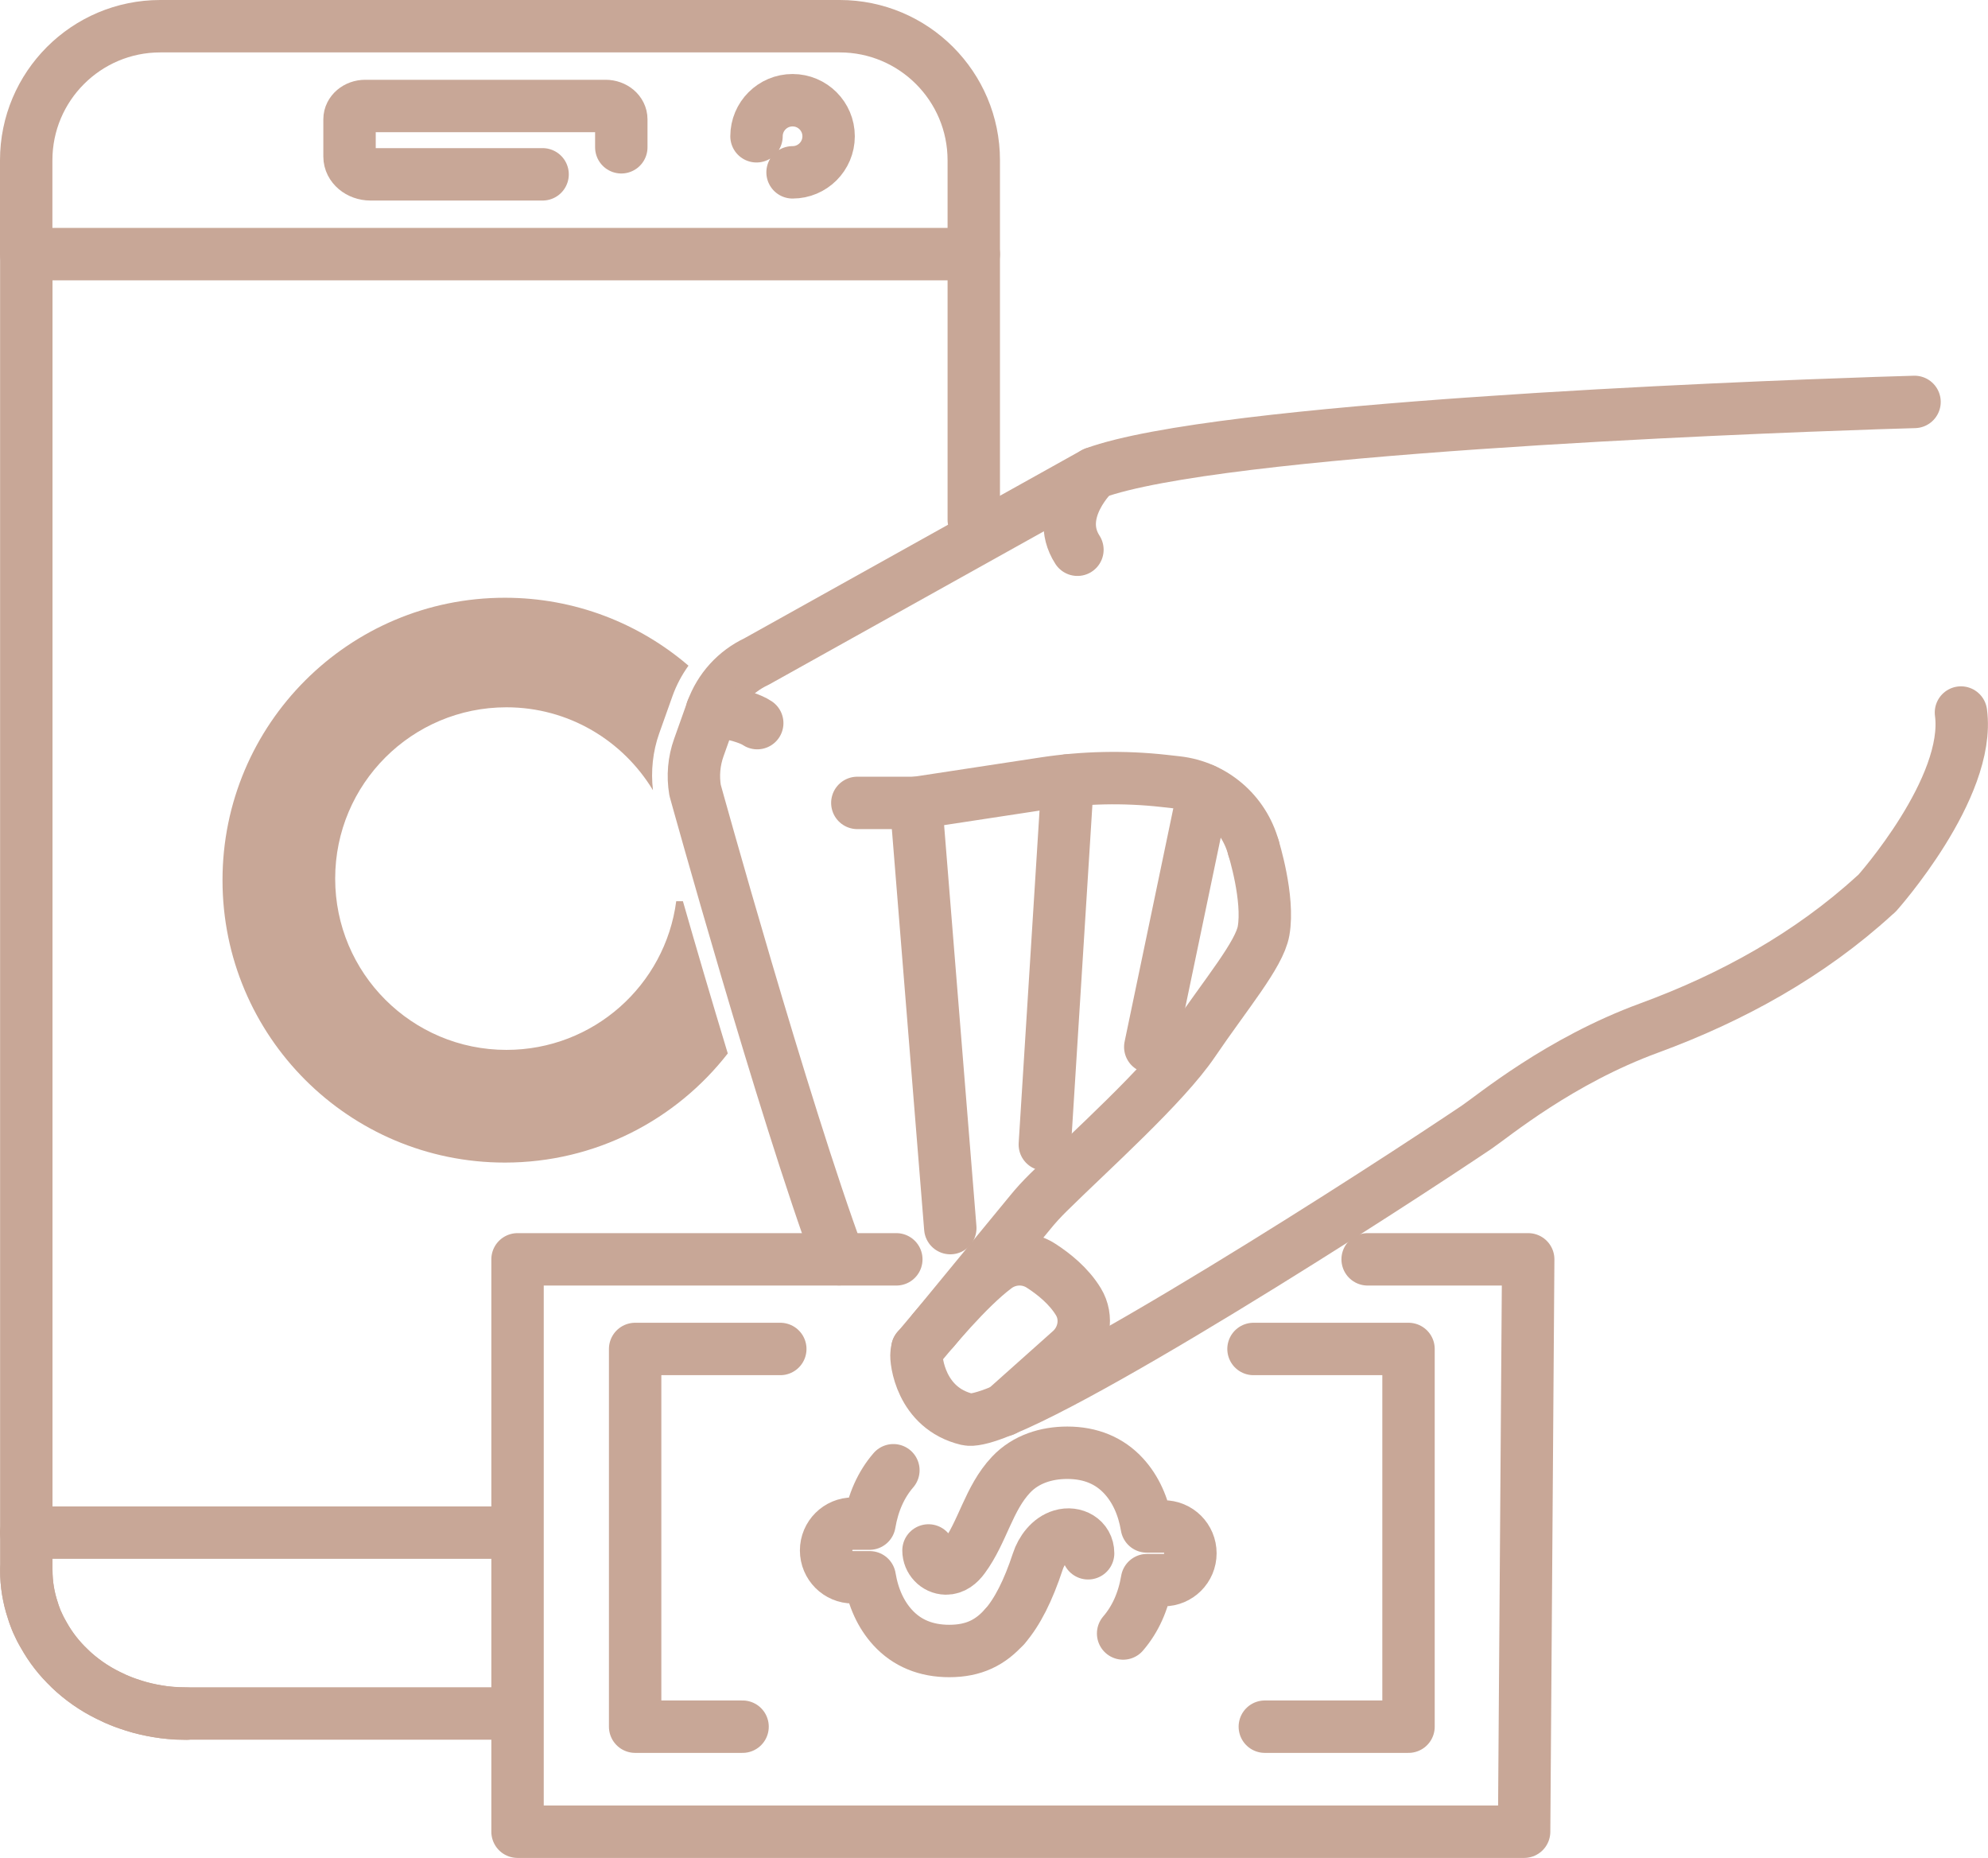 <?xml version="1.0" encoding="UTF-8"?> <svg xmlns="http://www.w3.org/2000/svg" id="_Слой_2" viewBox="0 0 189.68 177.23"> <defs> <style>.cls-1{fill:none;stroke:#c8a797;stroke-linecap:round;stroke-linejoin:round;stroke-width:5px;}.cls-2{fill:#c8a797;stroke-width:0px;}</style> </defs> <g id="_лой_1"> <path class="cls-1" d="m17.75,163.47c-.53,0-1.05-.02-1.56-.08-.38-.04-.78-.08-1.16-.15-.76-.13-1.52-.29-2.25-.53-.36-.13-.72-.23-1.07-.38-.48-.17-.93-.38-1.39-.61-1.35-.67-2.59-1.54-3.67-2.57-1.01-.95-1.83-2.02-2.46-3.16-.21-.38-.42-.76-.59-1.16-.11-.19-.19-.4-.25-.59-.08-.21-.15-.4-.21-.61-.42-1.24-.63-2.53-.63-3.83V24.24"></path> <path class="cls-1" d="m39.77,163.45h9.22-31.23c-.54,0-1.05-.02-1.57-.06-1.55-.14-3.07-.52-4.49-1.05-.47-.19-.93-.39-1.38-.62-1.36-.66-2.6-1.53-3.67-2.56v-.02c-1.01-.95-1.83-2.02-2.47-3.15-.23-.37-.43-.76-.6-1.15-.16-.39-.33-.8-.45-1.22-.41-1.24-.62-2.51-.62-3.83"></path> <polyline class="cls-1" points="92.91 24.24 92.91 35.66 92.91 44.07 92.91 49.58"></polyline> <path class="cls-1" d="m80.12,2.5H15.29c-7.06,0-12.79,5.73-12.79,12.79v8.95h90.41v-8.95c0-7.06-5.73-12.79-12.79-12.79Z"></path> <path class="cls-1" d="m59.28,14.05v-2.67c0-.7-.67-1.27-1.5-1.27h-22.93c-.83,0-1.5.57-1.5,1.27v3.56c0,.93.9,1.69,2,1.69h16.42"></path> <line class="cls-1" x1="49.1" y1="146.2" x2="2.5" y2="146.2"></line> <path class="cls-1" d="m72.18,13c0-1.9,1.54-3.44,3.44-3.44s3.44,1.54,3.44,3.44-1.54,3.44-3.44,3.44"></path> <path class="cls-1" d="m90.67,117.15l-3.27-40.56,12.28-1.87c3.76-.57,7.58-.65,11.36-.23l1.25.14c3.49.39,6.38,2.86,7.31,6.25h0"></path> <path class="cls-1" d="m182.67,38.34s-1.3.04-3.57.11c-13.74.46-62.96,2.39-74.68,6.68l-32.25,17.98c-1.97.92-3.5,2.6-4.23,4.65l-1.26,3.54c-.47,1.31-.59,2.71-.36,4.08,0,0,8.43,30.43,13.74,44.74"></path> <path class="cls-1" d="m187.1,67.97c.97,7.2-8.01,17.24-8.01,17.24h0c-.07.06-.14.14-.22.19-6.2,5.67-13.61,9.76-21.48,12.65-8.61,3.15-14.87,8.37-16.52,9.49l-1.41.94c-11.77,7.85-43.24,27.85-47.19,26.91-4.45-1.06-4.91-5.69-4.82-6.26,0,0,0-.01,0-.04.04-.26.07-.41.07-.41"></path> <line class="cls-1" x1="87.41" y1="76.59" x2="81.8" y2="76.59"></line> <line class="cls-1" x1="101.87" y1="74.45" x2="99.69" y2="109.18"></line> <line class="cls-1" x1="114.87" y1="75.35" x2="109.75" y2="99.87"></line> <path class="cls-1" d="m104.41,45.14s-3.94,3.69-1.61,7.3"></path> <path class="cls-1" d="m67.93,67.76s3.05.37,4.32,1.22"></path> <path class="cls-1" d="m87.53,128.69c1.38-1.65,4.79-5.8,7.49-7.81,1.26-.94,2.98-1.01,4.31-.14,1.2.77,2.65,1.93,3.56,3.43.92,1.51.57,3.48-.75,4.66l-6.39,5.7"></path> <path class="cls-1" d="m119.6,80.88s1.51,4.81.96,7.92c-.4,2.26-3.56,5.98-6.71,10.62-2.78,4.1-9.78,10.34-13.82,14.33-.62.61-1.21,1.25-1.76,1.93l-9.21,11.2"></path> <polyline class="cls-1" points="130.49 120.13 145.81 120.13 145.42 174.73 49.38 174.73 49.38 120.13 85.52 120.13"></polyline> <path class="cls-1" d="m85.24,140.25c-1.18,1.37-1.94,3.08-2.28,5.09h-1.58c-1.41,0-2.56,1.14-2.56,2.56h0c0,1.41,1.14,2.56,2.56,2.56h1.6c.33,1.96,1.07,3.56,2.19,4.79,1.36,1.49,3.18,2.24,5.4,2.24,2.35,0,3.93-.81,5.29-2.34"></path> <path class="cls-1" d="m95.87,155.15c1.2-1.38,2.23-3.41,3.15-6.2.34-1.05,1.14-2.14,2.26-2.47,1.23-.37,2.54.34,2.54,1.69"></path> <path class="cls-1" d="m107.16,155.82c1.18-1.37,1.94-3.08,2.28-5.09h1.58c1.41,0,2.56-1.14,2.56-2.56s-1.14-2.56-2.56-2.56h-1.6c-.33-1.95-1.07-3.56-2.19-4.79-1.36-1.49-3.18-2.24-5.4-2.24-2,0-3.96.61-5.36,2.09-2.15,2.28-2.7,5.45-4.53,7.93-.41.56-.96,1.03-1.7,1.02-.92-.02-1.65-.81-1.65-1.72"></path> <polyline class="cls-1" points="120.68 164.71 134.39 164.71 134.39 128.68 119.6 128.68"></polyline> <polyline class="cls-1" points="74.45 128.68 60.6 128.68 60.6 164.71 70.85 164.71"></polyline> <path class="cls-2" d="m64.52,85.97c-1.05,8.01-7.9,14.18-16.2,14.18-9.02,0-16.34-7.31-16.34-16.34s7.32-16.34,16.34-16.34c5.94,0,11.12,3.18,13.98,7.91-.21-1.82-.02-3.69.6-5.43l1.26-3.54c.37-1.04.89-2.02,1.53-2.91-4.71-4.04-10.83-6.48-17.52-6.48-14.88,0-26.94,12.06-26.94,26.94s12.06,26.94,26.94,26.94c8.65,0,16.34-4.08,21.27-10.41-1.59-5.24-3.09-10.36-4.28-14.52h-.64Z"></path> </g> </svg> 